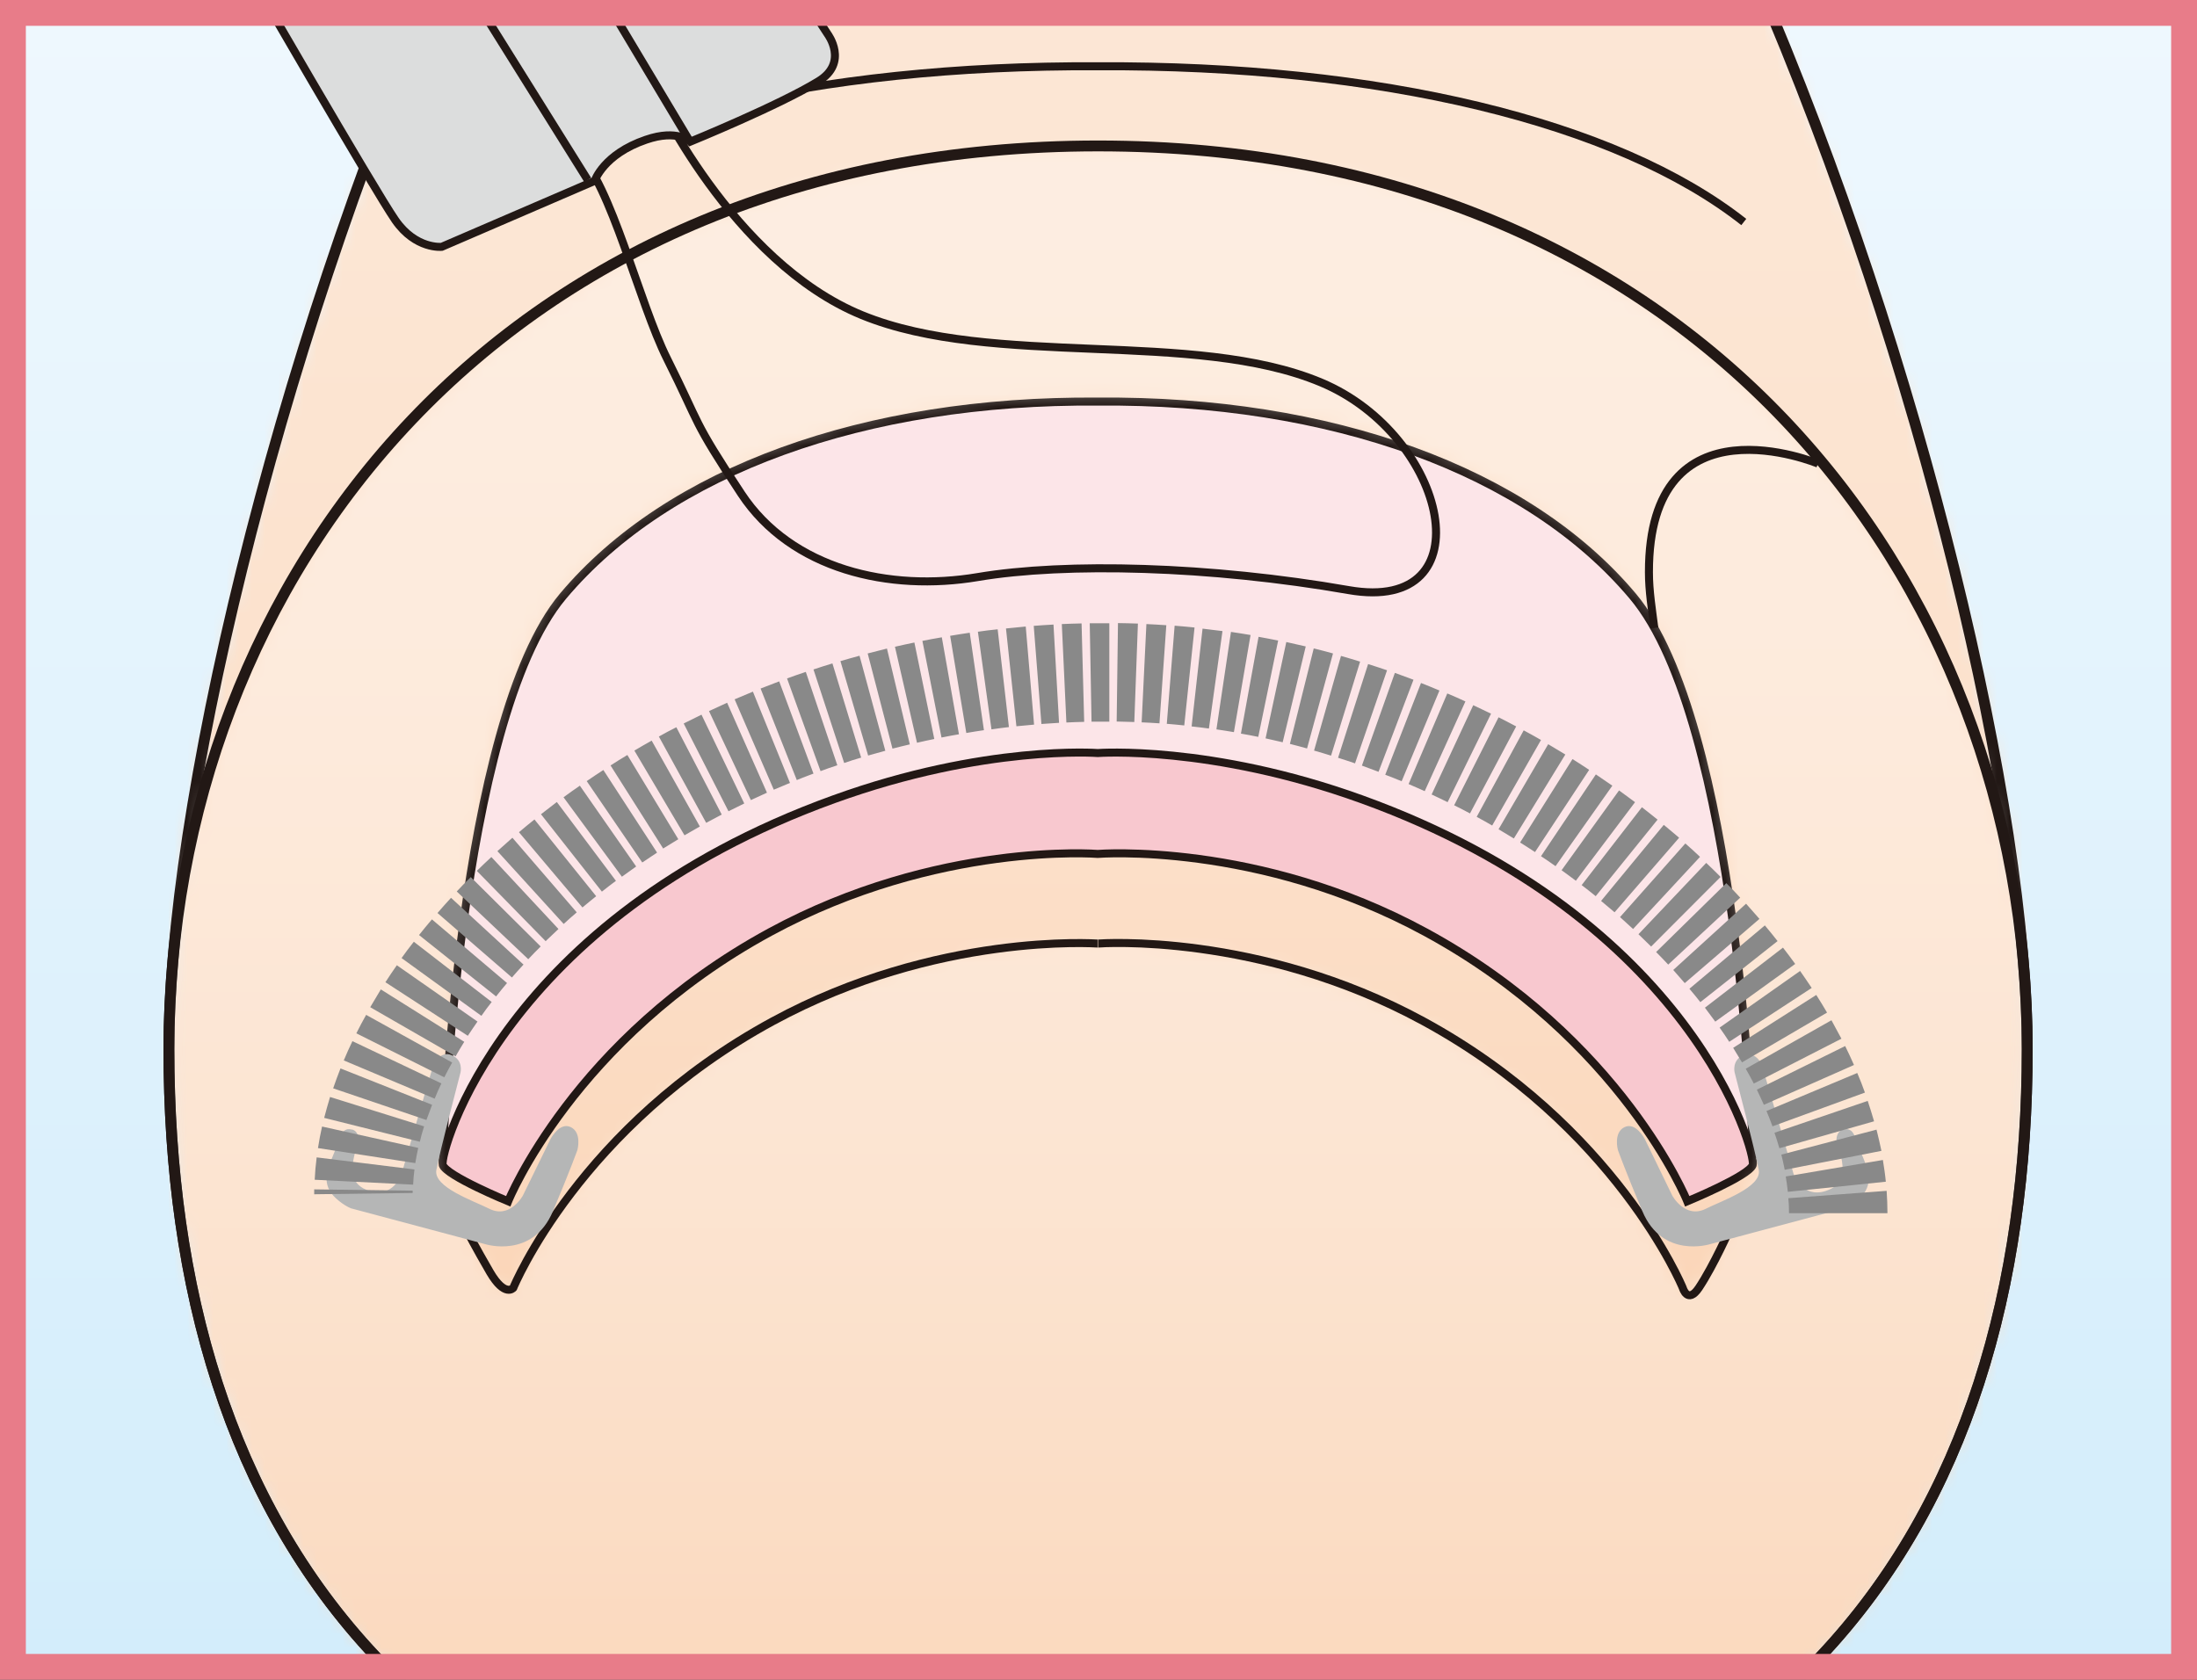 <svg width="170" height="130" viewBox="0 0 170 130" fill="none" xmlns="http://www.w3.org/2000/svg">
<rect x="0" y="0" width="170" height="130" fill="#333333" stroke="none"/>
<mask id="mask0_214_11663" style="mask-type:alpha" maskUnits="userSpaceOnUse" x="0" y="0" width="170" height="130">
<rect width="170" height="130" fill="#EEEEEE"/>
</mask>
<g mask="url(#mask0_214_11663)">
<mask id="mask1_214_11663" style="mask-type:luminance" maskUnits="userSpaceOnUse" x="0" y="0" width="170" height="130">
<path d="M169.938 0H0.007V129.087H169.938V0Z" fill="white"/>
</mask>
<g mask="url(#mask1_214_11663)">
<path d="M169.938 0H0.007V129.087H169.938V0Z" fill="url(#paint0_linear_214_11663)"/>
</g>
<mask id="mask2_214_11663" style="mask-type:luminance" maskUnits="userSpaceOnUse" x="13" y="0" width="144" height="130">
<path d="M33.321 0C20.789 29.625 13.082 63.217 13.082 81.182C13.082 99.146 17.997 116.997 29.948 129.087H140.009C151.961 116.997 156.875 100.005 156.875 81.182C156.875 62.358 149.156 29.613 136.636 0H33.321Z" fill="white"/>
</mask>
<g mask="url(#mask2_214_11663)">
<path d="M156.862 0H13.07V129.087H156.862V0Z" fill="url(#paint1_linear_214_11663)"/>
</g>
<mask id="mask3_214_11663" style="mask-type:luminance" maskUnits="userSpaceOnUse" x="0" y="0" width="170" height="130">
<path d="M169.938 0H0.007V129.087H169.938V0Z" fill="white"/>
</mask>
<g mask="url(#mask3_214_11663)">
<path d="M13.07 81.194C13.07 44.482 45.26 -57.469 84.966 -57.469C124.673 -57.469 156.862 44.482 156.862 81.194C156.862 117.907 138.19 147.658 84.966 147.658C31.742 147.658 13.07 117.894 13.07 81.194Z" stroke="#221815" stroke-width="0.84" stroke-miterlimit="10"/>
<path d="M135.638 88.951C135.638 88.951 134.514 55.852 126.34 46.137C118.179 36.422 102.969 30.926 84.953 31.078C66.938 30.939 51.728 36.422 43.567 46.137C35.406 55.852 34.281 89.292 34.281 89.292L39.499 84.997L51.677 70.165L78.51 59.73L98.395 61.714L119.518 72.149L127.717 81.599L135.638 88.951Z" fill="#FCE5E8"/>
<path d="M135.638 88.951C135.638 88.951 134.514 55.852 126.34 46.137C118.179 36.422 102.969 30.926 84.953 31.078C66.938 30.939 51.728 36.422 43.567 46.137C35.406 55.852 34.281 89.292 34.281 89.292L39.499 84.997L51.677 70.165L78.51 59.73L98.395 61.714L119.518 72.149L127.717 81.599L135.638 88.951Z" stroke="#221815" stroke-width="0.62" stroke-miterlimit="10"/>
<path d="M84.953 66.085C84.953 66.085 97.347 65.1 110.296 72.136C125.494 80.386 130.56 92.969 130.56 92.969C130.56 92.969 135.348 90.998 135.626 90.151C135.904 89.305 131.027 71.126 105.356 61.853C93.67 57.633 84.941 58.278 84.941 58.278C84.941 58.278 76.211 57.621 64.525 61.853C38.867 71.126 33.978 89.305 34.256 90.151C34.534 90.998 39.322 92.969 39.322 92.969C39.322 92.969 44.4 80.386 59.586 72.136C72.547 65.1 84.928 66.085 84.928 66.085" fill="#F8C8CF"/>
<path d="M84.953 66.085C84.953 66.085 97.347 65.1 110.296 72.136C125.494 80.386 130.56 92.969 130.56 92.969C130.56 92.969 135.348 90.998 135.626 90.151C135.904 89.305 131.027 71.126 105.356 61.853C93.67 57.633 84.941 58.278 84.941 58.278C84.941 58.278 76.211 57.621 64.525 61.853C38.867 71.126 33.978 89.305 34.256 90.151C34.534 90.998 39.322 92.969 39.322 92.969C39.322 92.969 44.4 80.386 59.586 72.136C72.547 65.1 84.928 66.085 84.928 66.085H84.953Z" stroke="#221815" stroke-width="0.62" stroke-miterlimit="10"/>
</g>
<path d="M134.931 17.181C125.077 9.412 106.708 5.015 84.953 5.129C63.199 5.015 44.83 9.412 34.976 17.181" stroke="#221815" stroke-width="0.62" stroke-miterlimit="10"/>
<mask id="mask4_214_11663" style="mask-type:luminance" maskUnits="userSpaceOnUse" x="13" y="11" width="144" height="119">
<path d="M33.89 89.28C33.94 88.193 35.115 55.587 43.276 45.884C51.513 36.081 66.673 30.535 84.966 30.686C85.194 30.686 85.421 30.686 85.648 30.686C103.588 30.686 118.508 36.207 126.643 45.897C134.805 55.599 135.979 87.865 136.03 88.939L136.068 89.899L135.992 89.836C136.017 90.063 136.03 90.227 135.992 90.303C135.689 91.225 132.189 99.285 130.699 99.904L130.332 100.056L130.181 99.69C130.13 99.563 124.976 87.132 110.094 79.047C97.397 72.149 85.092 73.033 84.966 73.046H84.903C84.777 73.046 72.472 72.162 59.775 79.047C44.881 87.145 39.739 99.563 39.688 99.69L39.537 100.056L39.17 99.904C37.68 99.298 34.18 91.225 33.877 90.303C33.877 90.265 33.864 90.215 33.864 90.139L33.826 90.177L33.864 89.292L33.89 89.28ZM13.07 81.194C13.07 100.018 17.984 117.01 29.935 129.1H140.01C151.961 117.01 156.875 100.018 156.875 81.194C156.875 44.495 129.461 11.294 84.979 11.294C40.497 11.294 13.07 44.482 13.07 81.182" fill="white"/>
</mask>
<g mask="url(#mask4_214_11663)">
<g opacity="0.3">
<mask id="mask5_214_11663" style="mask-type:luminance" maskUnits="userSpaceOnUse" x="13" y="11" width="144" height="119">
<path d="M156.862 11.294H13.07V129.1H156.862V11.294Z" fill="white"/>
</mask>
<g mask="url(#mask5_214_11663)">
<path d="M156.862 11.294H13.07V129.1H156.862V11.294Z" fill="white"/>
</g>
</g>
</g>
<mask id="mask6_214_11663" style="mask-type:luminance" maskUnits="userSpaceOnUse" x="0" y="0" width="170" height="130">
<path d="M169.938 0H0.007V129.087H169.938V0Z" fill="white"/>
</mask>
<g mask="url(#mask6_214_11663)">
<path d="M13.07 81.194C13.07 44.495 39.233 11.294 84.966 11.294C130.699 11.294 156.862 44.482 156.862 81.194C156.862 117.907 138.19 147.658 84.966 147.658C31.742 147.658 13.07 117.894 13.07 81.194Z" stroke="#221815" stroke-width="0.84" stroke-miterlimit="10"/>
<path d="M84.928 73.021C84.802 73.021 72.497 72.136 59.8 79.034C44.906 87.12 39.764 99.551 39.714 99.677C39.714 99.677 39.069 100.422 37.92 98.464C36.783 96.506 36.138 95.255 36.138 95.255" stroke="#221815" stroke-width="0.62" stroke-miterlimit="10"/>
<path d="M133.908 94.99C133.908 94.99 132.619 97.921 131.457 99.664C130.585 100.966 130.206 99.664 130.206 99.664C130.155 99.538 125.001 87.107 110.119 79.022C97.422 72.124 85.118 73.008 84.991 73.021H84.966" stroke="#221815" stroke-width="0.62" stroke-miterlimit="10"/>
<path d="M140.679 35.879C140.679 35.879 127.566 30.408 127.591 44.292C127.591 45.745 127.831 47.198 128.008 48.6" stroke="#221815" stroke-width="0.62" stroke-miterlimit="10"/>
</g>
<mask id="mask7_214_11663" style="mask-type:luminance" maskUnits="userSpaceOnUse" x="0" y="0" width="170" height="130">
<path d="M169.938 0H0.007V129.087H169.938V0Z" fill="white"/>
</mask>
<g mask="url(#mask7_214_11663)">
<path d="M50.553 7.062C50.553 7.062 56.566 20.251 66.711 24.395C76.856 28.539 92.344 25.456 102.223 29.6C112.102 33.744 115.046 47.539 104.358 45.669C93.671 43.8 82.465 43.509 75.655 44.659C68.846 45.809 61.241 44.09 57.362 38.216C53.484 32.341 54.28 33.087 51.627 27.781C49.428 23.397 47.306 14.263 44.641 11.736C44.641 11.736 47.23 5.685 50.566 7.075L50.553 7.062Z" stroke="#221815" stroke-width="0.62" stroke-miterlimit="10"/>
<path d="M52.258 -15.413L64.045 2.64C64.045 2.64 65.7 4.839 63.325 6.291C60.243 8.174 53.408 10.966 53.408 10.966C53.408 10.966 52.435 9.968 49.984 10.814C46.687 11.938 46.017 13.998 46.017 13.998L34.18 19.102C34.18 19.102 32.171 19.316 30.592 17.042C29.013 14.768 18.881 -2.754 18.881 -2.754L2.963 -13.556L52.258 -15.413Z" fill="#DCDDDD"/>
<path d="M52.258 -15.413L64.045 2.64C64.045 2.64 65.7 4.839 63.325 6.291C60.243 8.174 53.408 10.966 53.408 10.966C53.408 10.966 52.435 9.968 49.984 10.814C46.687 11.938 46.017 13.998 46.017 13.998L34.18 19.102C34.18 19.102 32.171 19.316 30.592 17.042C29.013 14.768 18.881 -2.754 18.881 -2.754L2.963 -13.556L52.258 -15.413Z" stroke="#221815" stroke-width="0.62" stroke-miterlimit="10"/>
<path d="M53.395 10.966L39.233 -12.722" stroke="#221815" stroke-width="0.62" stroke-miterlimit="10"/>
<path d="M45.474 13.922L31.274 -8.805L20.422 -14.693" stroke="#221815" stroke-width="0.62" stroke-miterlimit="10"/>
</g>
<path d="M27.232 87.423C27.004 87.359 26.575 87.296 26.335 87.991C25.69 89.848 24.844 90.947 25.514 92.16C25.791 92.665 26.613 93.297 27.156 93.512L37.566 96.291C37.566 96.291 41.229 97.441 42.783 93.739C44.123 90.556 44.678 89.002 44.678 89.002C44.678 89.002 45.045 87.663 44.173 87.233C43.289 86.791 42.581 88.181 42.581 88.181L40.459 92.526C40.459 92.526 39.473 94.346 37.869 93.55C36.644 92.931 33.536 91.882 33.763 90.556C34.003 89.229 35.633 83.001 35.633 83.001C35.633 83.001 35.886 82.003 34.888 81.637C34.256 81.409 33.7 81.952 33.536 82.42C33.371 82.887 31.047 90.935 31.047 90.935C31.047 90.935 30.377 92.741 28.596 92.173C27.143 91.705 26.954 90.606 27.724 88.383C27.8 88.155 27.737 87.549 27.244 87.41" fill="#B5B6B6"/>
<path d="M142.637 87.423C142.865 87.359 143.294 87.296 143.534 87.991C144.178 89.848 145.025 90.947 144.355 92.16C144.077 92.665 143.256 93.297 142.713 93.512L132.303 96.291C132.303 96.291 128.639 97.441 127.086 93.739C125.746 90.556 125.191 89.002 125.191 89.002C125.191 89.002 124.824 87.663 125.696 87.233C126.58 86.791 127.288 88.181 127.288 88.181L129.397 92.526C129.397 92.526 130.383 94.346 131.987 93.55C133.213 92.931 136.32 91.882 136.093 90.556C135.853 89.229 134.223 83.001 134.223 83.001C134.223 83.001 133.971 82.003 134.969 81.637C135.6 81.409 136.156 81.952 136.32 82.42C136.485 82.887 138.809 90.935 138.809 90.935C138.809 90.935 139.479 92.741 141.26 92.173C142.713 91.705 142.902 90.606 142.132 88.383C142.056 88.155 142.119 87.549 142.612 87.41" fill="#B5B6B6"/>
<path d="M146.048 93.891H138.43C138.43 93.512 138.418 93.12 138.38 92.729L145.985 92.16C146.023 92.741 146.048 93.322 146.048 93.903M24.313 92.413V92.046L31.931 92.147V92.324L24.313 92.425V92.413ZM138.342 92.249C138.304 91.857 138.241 91.453 138.178 91.048L145.694 89.772C145.783 90.341 145.871 90.897 145.922 91.453L138.342 92.236V92.249ZM31.957 91.68L24.351 91.301C24.377 90.733 24.427 90.151 24.503 89.57L32.07 90.505C32.02 90.897 31.982 91.288 31.969 91.667M138.102 90.543C138.026 90.151 137.938 89.76 137.837 89.356L145.202 87.423C145.341 87.978 145.467 88.522 145.581 89.065L138.102 90.53V90.543ZM32.133 90.013L24.604 88.85C24.692 88.294 24.794 87.739 24.92 87.183L32.361 88.838C32.272 89.242 32.197 89.633 32.133 90.025M137.685 88.863C137.571 88.459 137.445 88.067 137.306 87.663L144.52 85.199C144.696 85.73 144.861 86.248 145.012 86.778L137.685 88.863ZM32.474 88.358L25.084 86.513C25.223 85.982 25.375 85.439 25.539 84.896L32.816 87.17C32.689 87.562 32.576 87.966 32.487 88.358M137.154 87.17C137.015 86.778 136.851 86.374 136.687 85.982L143.711 83.039C143.926 83.544 144.128 84.049 144.305 84.555L137.142 87.17H137.154ZM32.992 86.677L25.779 84.226C25.956 83.708 26.145 83.203 26.347 82.685L33.435 85.502C33.283 85.894 33.132 86.298 32.992 86.69M136.485 85.502C136.308 85.111 136.131 84.719 135.942 84.328L142.776 80.954C143.016 81.447 143.244 81.927 143.458 82.42L136.485 85.502ZM33.624 85.022L26.6 82.066C26.802 81.573 27.03 81.081 27.27 80.575L34.155 83.847C33.965 84.239 33.788 84.631 33.637 85.022M135.701 83.847C135.512 83.468 135.297 83.089 135.082 82.71L141.715 78.958C141.98 79.438 142.233 79.906 142.486 80.386L135.701 83.86V83.847ZM34.395 83.38L27.573 79.969C27.813 79.489 28.066 79.009 28.331 78.541L34.989 82.23C34.774 82.609 34.572 82.988 34.382 83.367M134.792 82.218C134.564 81.839 134.337 81.472 134.11 81.093L140.54 77C140.831 77.455 141.109 77.91 141.374 78.365L134.792 82.218ZM35.254 81.75L28.647 77.948C28.912 77.493 29.19 77.025 29.468 76.571L35.923 80.626C35.696 80.992 35.469 81.371 35.254 81.75ZM133.806 80.626C133.566 80.26 133.326 79.893 133.061 79.527L139.289 75.143C139.593 75.585 139.896 76.015 140.186 76.457L133.806 80.626ZM36.214 80.171L29.822 76.015C30.099 75.573 30.403 75.143 30.706 74.701L36.947 79.059C36.694 79.426 36.441 79.792 36.201 80.159M132.72 79.059C132.455 78.706 132.189 78.339 131.924 77.986L137.963 73.337C138.291 73.753 138.595 74.17 138.91 74.6L132.733 79.059H132.72ZM37.25 78.617L31.072 74.145C31.375 73.716 31.691 73.299 32.02 72.882L38.046 77.543C37.768 77.897 37.503 78.251 37.25 78.617ZM131.57 77.556C131.292 77.202 131.015 76.861 130.724 76.52L136.561 71.618C136.902 72.023 137.23 72.427 137.546 72.831L131.57 77.556ZM38.387 77.114L32.424 72.364C32.74 71.959 33.081 71.555 33.422 71.151L39.233 76.078C38.943 76.419 38.652 76.773 38.387 77.114ZM130.358 76.078C130.067 75.737 129.776 75.408 129.473 75.067L135.108 69.938C135.461 70.33 135.803 70.721 136.144 71.113L130.37 76.078H130.358ZM39.612 75.648L33.852 70.658C34.193 70.267 34.534 69.875 34.9 69.483L40.509 74.65C40.206 74.979 39.903 75.307 39.612 75.648ZM129.082 74.65C128.778 74.322 128.463 73.993 128.147 73.678L133.579 68.346C133.945 68.713 134.312 69.092 134.653 69.471L129.069 74.663L129.082 74.65ZM40.876 74.233L35.342 68.991C35.696 68.612 36.05 68.245 36.429 67.879L41.836 73.248C41.507 73.576 41.191 73.892 40.888 74.221M127.755 73.248C127.439 72.932 127.111 72.616 126.782 72.3L132.025 66.78C132.404 67.133 132.771 67.5 133.137 67.866L127.755 73.261V73.248ZM42.227 72.844L36.896 67.399C37.263 67.032 37.642 66.679 38.021 66.325L43.213 71.896C42.884 72.212 42.556 72.515 42.227 72.831M126.365 71.896C126.037 71.593 125.696 71.277 125.355 70.974L130.408 65.276C130.8 65.618 131.179 65.959 131.545 66.312L126.365 71.896ZM43.617 71.505L38.488 65.87C38.867 65.529 39.259 65.175 39.65 64.834L44.628 70.608C44.287 70.898 43.946 71.201 43.617 71.505ZM124.925 70.595C124.584 70.305 124.243 70.014 123.889 69.723L128.741 63.836C129.145 64.165 129.536 64.506 129.928 64.834L124.938 70.595H124.925ZM45.07 70.229L40.156 64.405C40.547 64.076 40.939 63.748 41.356 63.419L46.131 69.357C45.777 69.647 45.424 69.925 45.083 70.216M123.46 69.344C123.106 69.054 122.752 68.776 122.386 68.498L127.048 62.472C127.452 62.788 127.856 63.103 128.26 63.432L123.472 69.357L123.46 69.344ZM46.573 69.003L41.861 63.015C42.265 62.699 42.67 62.383 43.087 62.068L47.66 68.169C47.293 68.447 46.927 68.713 46.573 69.003ZM121.931 68.157C121.565 67.879 121.198 67.614 120.832 67.348L125.279 61.171C125.696 61.474 126.113 61.777 126.517 62.08L121.931 68.169V68.157ZM48.115 67.841L43.605 61.701C44.021 61.398 44.438 61.095 44.868 60.804L49.226 67.058C48.847 67.323 48.481 67.588 48.115 67.854M120.365 67.032C119.998 66.767 119.619 66.514 119.24 66.262L123.485 59.932C123.915 60.223 124.344 60.514 124.761 60.804L120.365 67.032ZM49.694 66.742L45.398 60.45C45.815 60.16 46.245 59.882 46.687 59.591L50.843 65.984C50.464 66.237 50.073 66.489 49.706 66.742M118.785 65.946C118.406 65.693 118.015 65.453 117.623 65.201L121.678 58.745C122.121 59.023 122.55 59.301 122.967 59.579L118.773 65.946H118.785ZM51.324 65.681L47.243 59.238C47.672 58.96 48.102 58.694 48.544 58.429L52.486 64.948C52.094 65.188 51.703 65.428 51.311 65.668M117.13 64.885C116.739 64.645 116.347 64.417 115.956 64.177L119.796 57.595C120.238 57.861 120.68 58.126 121.123 58.391L117.143 64.885H117.13ZM52.966 64.645L49.087 58.088C49.529 57.823 49.972 57.57 50.426 57.317L54.153 63.962C53.749 64.19 53.357 64.417 52.966 64.645ZM115.463 63.887C115.071 63.659 114.667 63.432 114.263 63.217L117.901 56.522C118.356 56.762 118.798 57.014 119.24 57.267L115.463 63.887ZM54.646 63.685L50.982 57.002C51.425 56.749 51.879 56.509 52.334 56.282L55.846 63.04C55.442 63.255 55.038 63.47 54.633 63.685M113.745 62.952C113.34 62.737 112.936 62.522 112.519 62.32L115.956 55.511C116.41 55.738 116.865 55.978 117.32 56.218L113.745 62.952ZM56.364 62.775L52.903 55.991C53.357 55.764 53.825 55.536 54.28 55.309L57.59 62.181C57.173 62.383 56.768 62.586 56.364 62.788M112.014 62.08C111.597 61.878 111.193 61.676 110.776 61.486L113.997 54.576C114.465 54.791 114.92 55.018 115.374 55.233L112.014 62.08ZM58.108 61.929L54.861 55.031C55.328 54.816 55.796 54.601 56.263 54.386L59.346 61.347C58.929 61.537 58.512 61.726 58.108 61.916M110.258 61.234C109.841 61.044 109.424 60.867 108.995 60.678L111.989 53.666C112.469 53.868 112.936 54.071 113.391 54.285L110.245 61.221L110.258 61.234ZM59.876 61.12L56.844 54.121C57.312 53.919 57.792 53.717 58.259 53.527L61.127 60.59C60.697 60.766 60.281 60.943 59.864 61.12M108.464 60.463C108.047 60.286 107.618 60.122 107.188 59.958L109.955 52.858C110.435 53.047 110.915 53.237 111.382 53.439L108.451 60.476L108.464 60.463ZM61.657 60.375L58.853 53.287C59.333 53.098 59.8 52.921 60.293 52.731L62.946 59.869C62.517 60.021 62.087 60.198 61.67 60.362M106.67 59.73C106.241 59.566 105.811 59.414 105.382 59.25L107.933 52.075C108.413 52.251 108.894 52.428 109.374 52.605L106.67 59.73ZM63.489 59.667L60.9 52.504C61.38 52.327 61.86 52.163 62.352 51.999L64.791 59.225C64.348 59.364 63.919 59.516 63.489 59.68M104.838 59.073C104.409 58.922 103.967 58.783 103.537 58.644L105.862 51.392C106.354 51.544 106.834 51.708 107.327 51.873L104.851 59.073H104.838ZM65.321 59.048L62.946 51.809C63.426 51.645 63.919 51.493 64.412 51.342L66.635 58.631C66.193 58.758 65.751 58.897 65.321 59.048ZM102.994 58.48C102.564 58.341 102.122 58.214 101.68 58.088L103.764 50.761C104.257 50.9 104.75 51.051 105.243 51.203L102.994 58.48ZM67.178 58.48L65.031 51.165C65.523 51.026 66.016 50.874 66.509 50.748L68.505 58.101C68.063 58.227 67.621 58.341 67.191 58.467M69.061 57.949L67.14 50.571C67.633 50.445 68.126 50.319 68.631 50.192L70.4 57.608C69.958 57.709 69.503 57.823 69.061 57.936M101.137 57.924C100.695 57.797 100.252 57.684 99.81 57.57L101.655 50.18C102.16 50.306 102.653 50.432 103.145 50.571L101.137 57.924ZM70.956 57.482L69.25 50.053C69.743 49.94 70.248 49.826 70.754 49.725L72.295 57.191C71.84 57.279 71.398 57.381 70.956 57.482ZM99.254 57.444C98.812 57.343 98.37 57.242 97.928 57.141L99.532 49.687C100.038 49.801 100.543 49.914 101.036 50.028L99.254 57.431V57.444ZM72.851 57.077L71.373 49.598C71.865 49.497 72.371 49.409 72.876 49.321L74.202 56.825C73.748 56.901 73.293 56.989 72.851 57.077ZM97.359 57.027C96.917 56.938 96.475 56.85 96.02 56.774L97.385 49.283C97.89 49.371 98.395 49.472 98.901 49.573L97.359 57.039V57.027ZM74.771 56.724L73.52 49.207C74.026 49.118 74.531 49.043 75.036 48.967L76.135 56.509C75.68 56.572 75.226 56.648 74.784 56.724M95.477 56.66C95.022 56.585 94.58 56.509 94.125 56.446L95.25 48.904C95.755 48.979 96.26 49.055 96.766 49.144L95.477 56.66ZM76.716 56.433L75.668 48.891C76.173 48.815 76.691 48.752 77.197 48.702L78.068 56.269C77.613 56.319 77.159 56.383 76.716 56.446M93.557 56.383C93.115 56.319 92.66 56.269 92.205 56.218L93.051 48.651C93.569 48.714 94.075 48.777 94.593 48.84L93.544 56.383H93.557ZM78.649 56.218L77.841 48.638C78.346 48.588 78.864 48.537 79.37 48.487L80.014 56.079C79.559 56.117 79.104 56.168 78.649 56.206M91.636 56.142C91.182 56.092 90.727 56.054 90.285 56.016L90.891 48.423C91.409 48.461 91.927 48.512 92.432 48.562L91.636 56.142ZM80.582 56.029L79.989 48.436C80.494 48.398 81.012 48.36 81.517 48.335L81.947 55.94C81.492 55.966 81.024 56.004 80.582 56.029ZM89.704 55.978C89.249 55.953 88.794 55.915 88.339 55.903L88.706 48.297C89.224 48.322 89.729 48.348 90.247 48.386L89.716 55.991L89.704 55.978ZM82.515 55.915L82.161 48.297C82.667 48.272 83.185 48.259 83.69 48.247L83.892 55.865C83.425 55.877 82.97 55.89 82.515 55.915ZM87.771 55.877C87.316 55.865 86.861 55.852 86.406 55.839L86.507 48.221C87.025 48.221 87.531 48.247 88.049 48.259L87.771 55.877ZM84.461 55.852L84.322 48.234C84.764 48.234 85.219 48.234 85.661 48.234H85.838V55.852H85.623C85.257 55.852 84.852 55.852 84.461 55.852Z" fill="#898989"/>
</g>
<rect x="1" y="1" width="168" height="128" stroke="#E87C89" stroke-width="2"/>
<defs>
<linearGradient id="paint0_linear_214_11663" x1="82.788" y1="128.4" x2="82.788" y2="-1.496" gradientUnits="userSpaceOnUse">
<stop stop-color="#D3EDFB"/>
<stop offset="1" stop-color="#EFF8FE"/>
</linearGradient>
<linearGradient id="paint1_linear_214_11663" x1="83.108" y1="-51.897" x2="83.108" y2="144.362" gradientUnits="userSpaceOnUse">
<stop stop-color="#FDE8D7"/>
<stop offset="0.35" stop-color="#FCE6D4"/>
<stop offset="0.56" stop-color="#FCE1CC"/>
<stop offset="0.73" stop-color="#FBD9BE"/>
<stop offset="0.88" stop-color="#F9CDAA"/>
<stop offset="1" stop-color="#F8C194"/>
</linearGradient>
</defs>
</svg>
